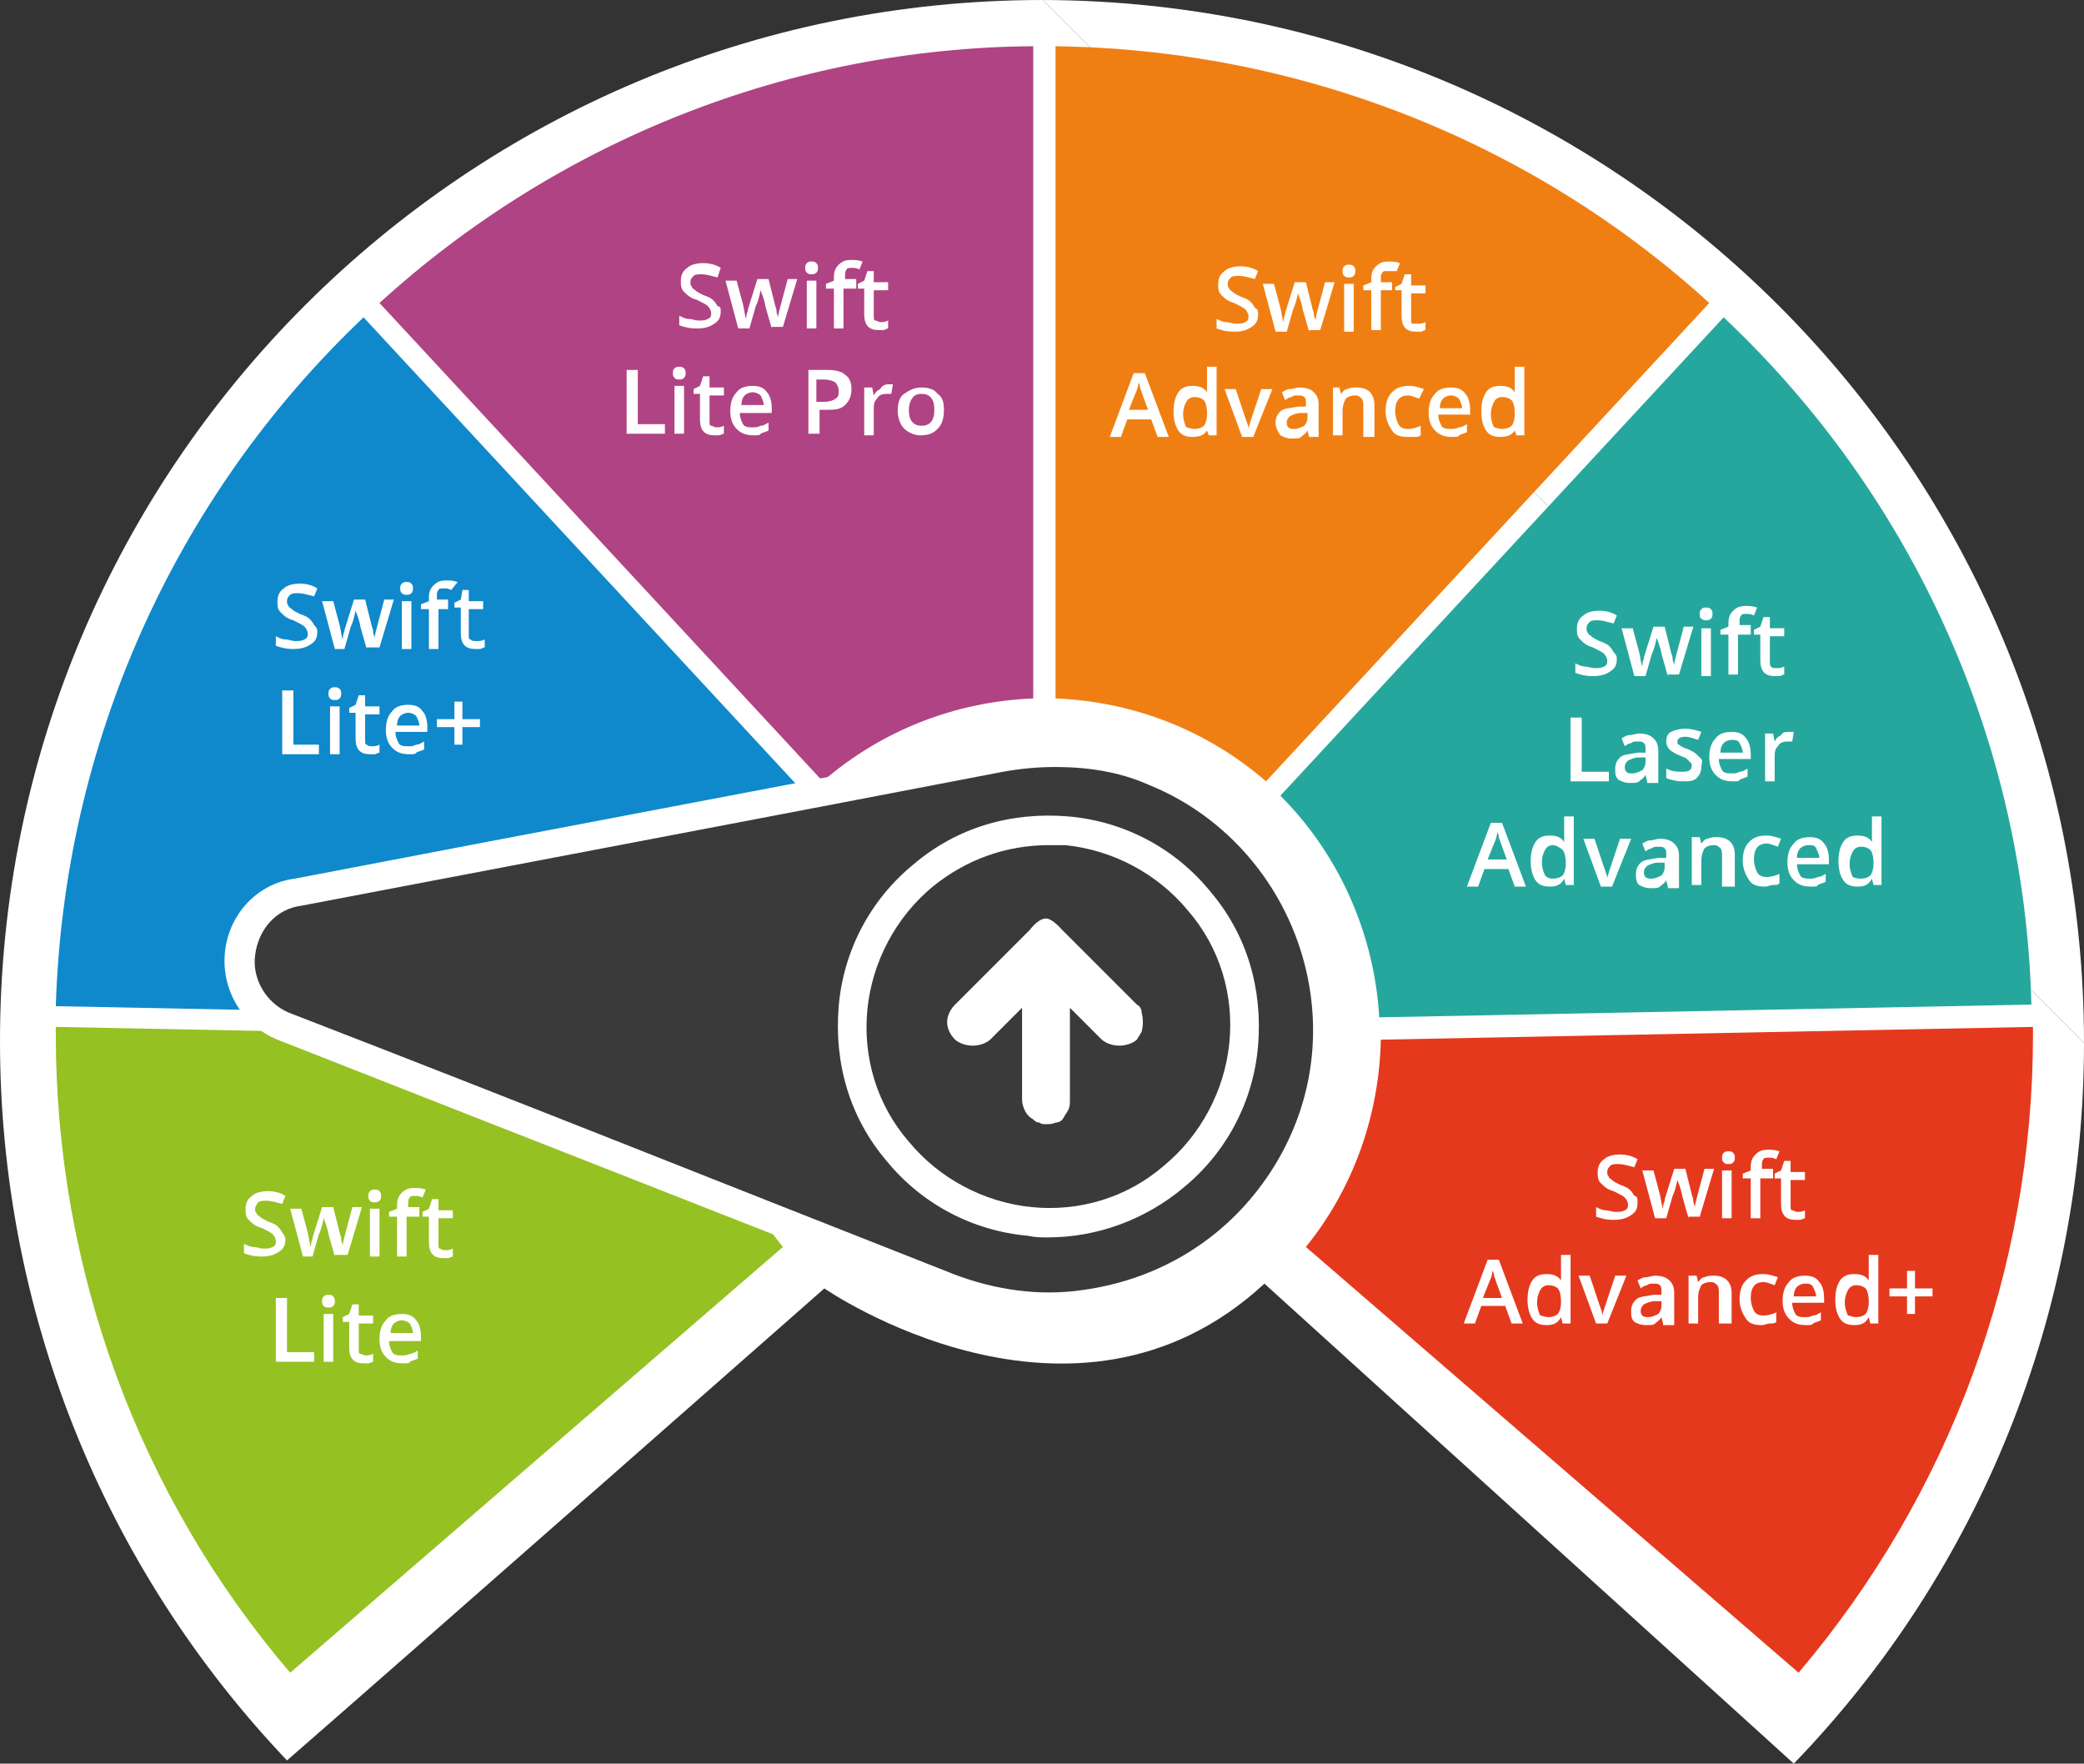 <?xml version="1.0" encoding="utf-8"?>
<!-- Generator: Adobe Illustrator 25.2.0, SVG Export Plug-In . SVG Version: 6.00 Build 0)  -->
<svg version="1.1" id="Isolation_Mode" xmlns="http://www.w3.org/2000/svg" xmlns:xlink="http://www.w3.org/1999/xlink" x="0px"
	 y="0px" viewBox="0 0 130.7 110.6" style="enable-background:new 0 0 130.7 110.6;" xml:space="preserve">
<rect x="0" y="0" width="130.7" height="110.6" fill="#333333" stroke="none"/>
<style type="text/css">
	.st0{fill:#FFFFFF;}
	.st1{fill:#26A79D;}
	.st2{fill:#B04383;}
	.st3{fill:#0F89CB;}
	.st4{fill:#E5391E;}
	.st5{fill:#F07F13;}
	.st6{fill:#95C123;}
	.st7{fill:#3A3A3A;}
</style>
<path class="st0" d="M65.4,0C29.3,0,0,29.2,0,65.3c0,16.8,6.4,32.9,18,45.1c6.1-5.3,33.7-29.6,33.7-29.6s15.6,10.8,27.6-0.3
	l33.2,30.1c11.7-12.1,18.2-28.3,18.2-45.2"/>
<path class="st0" d="M130.7,65.4c0-36.1-29.2-65.3-65.3-65.4"/>
<path class="st1" d="M108.1,19.9l-27.8,30c3.7,3.7,5.9,8.7,6.2,13.9l40.9-0.8C127,46.6,120,31.1,108.1,19.9"/>
<path class="st2" d="M23.8,19l27.8,30c3.7-3.2,8.3-5,13.2-5.2V2.9C49.6,3,35,8.8,23.8,19"/>
<path class="st3" d="M50.6,49.9l-27.8-30C10.9,31.2,4,46.7,3.5,63.1l40.9,0.8C44.7,58.6,46.9,53.6,50.6,49.9"/>
<path class="st4" d="M86.6,65.2c-0.1,4.7-1.7,9.3-4.7,13l30.9,26.7c9.5-11.2,14.7-25.3,14.7-40v-0.5L86.6,65.2z"/>
<path class="st5" d="M66.2,2.9v40.9c4.9,0.2,9.5,2,13.2,5.2l27.8-30C96,8.8,81.4,3.1,66.2,2.9"/>
<path class="st6" d="M49.1,78.2c-3-3.7-4.7-8.3-4.7-13L3.5,64.4v0.5c0,14.7,5.2,28.9,14.7,40L49.1,78.2z"/>
<path class="st7" d="M15.1,59.8c-0.2,1.9,0.9,3.8,2.7,4.5c15.1,5.9,26.6,10.4,41.7,16.4c2.7,1.1,5.7,1.5,8.6,1.1
	c9.6-1.2,16.3-10,15.1-19.5c-0.8-6.3-4.9-11.6-10.8-14c-3.1-1.2-6.5-1.4-9.7-0.8c-16,3.1-28.1,5.4-44,8.4
	C16.7,56.2,15.2,57.8,15.1,59.8"/>
<g>
	<path class="st0" d="M65.9,82.9c-2.3,0-4.6-0.4-6.8-1.3c-14.9-5.9-26.2-10.3-41.7-16.4c-2.2-0.9-3.5-3.1-3.3-5.4
		c0.2-2.4,2-4.4,4.4-4.7c15.6-3,27.9-5.3,44-8.4c3.4-0.7,6.9-0.4,10.2,0.8c6.2,2.5,10.5,8.1,11.4,14.7c0.6,4.9-0.7,9.7-3.7,13.6
		c-3,3.9-7.3,6.4-12.2,7C67.4,82.8,66.7,82.9,65.9,82.9z M66.2,48.1c-1.1,0-2.2,0.1-3.3,0.3c-16.1,3.1-28.3,5.4-44,8.4
		c-1.6,0.2-2.7,1.5-2.9,3.1l0,0c-0.2,1.5,0.7,3,2.1,3.6c15.5,6,26.7,10.5,41.7,16.4c2.6,1,5.4,1.4,8.1,1c4.4-0.6,8.3-2.8,11-6.3
		c2.7-3.5,3.9-7.8,3.3-12.2c-0.8-5.9-4.7-11-10.2-13.2C70.2,48.4,68.2,48.1,66.2,48.1z"/>
</g>
<g>
	<path class="st0" d="M65.7,77.6c-0.4,0-0.8,0-1.2-0.1c-3.5-0.3-6.7-2-8.9-4.7c-2.3-2.7-3.3-6.1-3-9.7c0.3-3.5,2-6.7,4.7-8.9
		c2.7-2.3,6.1-3.3,9.7-3h0c3.5,0.3,6.7,2,8.9,4.7c2.3,2.7,3.3,6.1,3,9.7c-0.3,3.5-2,6.7-4.7,8.9C71.8,76.5,68.8,77.6,65.7,77.6z
		 M65.8,53c-2.7,0-5.2,0.9-7.3,2.6c-2.3,1.9-3.8,4.7-4.1,7.7c-0.3,3,0.6,6,2.6,8.3c1.9,2.3,4.7,3.8,7.7,4.1c3,0.3,6-0.6,8.3-2.6
		c2.3-1.9,3.8-4.7,4.1-7.7c0.3-3-0.6-6-2.6-8.3c-1.9-2.3-4.7-3.8-7.7-4.1C66.5,53,66.1,53,65.8,53z"/>
</g>
<path class="st0" d="M66.6,58.3L66.6,58.3l4.7,4.7c0.2,0.1,0.3,0.3,0.3,0.5c0.1,0.4,0.1,0.8,0,1.2c-0.1,0.2-0.2,0.3-0.3,0.5l0,0
	c-0.6,0.5-1.6,0.5-2.2,0l0,0l-2-2V69c0,0.2,0,0.4-0.1,0.6c-0.1,0.2-0.2,0.3-0.3,0.5l0,0c-0.1,0.2-0.3,0.3-0.5,0.3l0,0
	c-0.2,0.1-0.4,0.1-0.6,0.1c-0.2,0-0.3,0-0.4-0.1c-0.2,0-0.3-0.1-0.4-0.2l0,0c-0.2-0.1-0.4-0.3-0.5-0.5c-0.1-0.2-0.2-0.5-0.2-0.7
	v-5.8l-2,2l0,0c-0.6,0.5-1.6,0.5-2.2,0l0,0c-0.3-0.3-0.5-0.7-0.5-1.1c0-0.4,0.2-0.8,0.5-1.1l0,0l4.6-4.6l0,0l0.1-0.1
	c0,0,0.5-0.7,1-0.7C66,57.6,66.6,58.3,66.6,58.3z"/>
<g>
	<path class="st0" d="M102.7,75.4c0,0.4-0.1,0.6-0.4,0.8s-0.6,0.3-1.1,0.3s-0.8-0.1-1.1-0.2v-0.6c0.2,0.1,0.4,0.2,0.6,0.2
		c0.2,0,0.4,0.1,0.6,0.1c0.3,0,0.4,0,0.6-0.1s0.2-0.2,0.2-0.4c0-0.1-0.1-0.3-0.2-0.4c-0.1-0.1-0.3-0.2-0.7-0.4
		c-0.4-0.1-0.6-0.3-0.8-0.5s-0.2-0.4-0.2-0.7c0-0.3,0.1-0.6,0.4-0.8c0.2-0.2,0.6-0.3,1-0.3c0.4,0,0.8,0.1,1.1,0.3l-0.2,0.5
		c-0.4-0.1-0.7-0.2-1-0.2c-0.2,0-0.4,0-0.5,0.1s-0.2,0.2-0.2,0.4c0,0.1,0,0.2,0.1,0.3c0,0.1,0.1,0.1,0.2,0.2
		c0.1,0.1,0.3,0.2,0.5,0.3c0.3,0.1,0.5,0.2,0.6,0.3s0.2,0.2,0.3,0.4C102.7,75,102.7,75.2,102.7,75.4z"/>
	<path class="st0" d="M105.9,76.4l-0.4-1.4c0-0.1-0.1-0.5-0.3-1h0c-0.1,0.5-0.2,0.8-0.3,1l-0.4,1.4h-0.7l-0.8-3h0.7l0.4,1.5
		c0.1,0.4,0.1,0.7,0.2,0.9h0c0-0.1,0-0.3,0.1-0.5c0-0.2,0.1-0.3,0.1-0.4l0.5-1.6h0.7l0.4,1.6c0,0.1,0.1,0.2,0.1,0.4
		c0,0.2,0.1,0.3,0.1,0.4h0c0-0.2,0.1-0.5,0.2-0.9l0.4-1.5h0.6l-0.9,3H105.9z"/>
	<path class="st0" d="M108,72.6c0-0.1,0-0.2,0.1-0.3c0.1-0.1,0.2-0.1,0.3-0.1c0.1,0,0.2,0,0.3,0.1c0.1,0.1,0.1,0.2,0.1,0.3
		c0,0.1,0,0.2-0.1,0.3c-0.1,0.1-0.2,0.1-0.3,0.1c-0.1,0-0.2,0-0.3-0.1C108,72.8,108,72.7,108,72.6z M108.7,76.4H108v-3h0.6V76.4z"/>
	<path class="st0" d="M111.1,73.9h-0.7v2.5h-0.6v-2.5h-0.5v-0.3l0.5-0.2v-0.2c0-0.4,0.1-0.6,0.3-0.8s0.4-0.3,0.8-0.3
		c0.2,0,0.4,0,0.7,0.1l-0.2,0.5c-0.2-0.1-0.3-0.1-0.5-0.1c-0.1,0-0.3,0-0.3,0.1c-0.1,0.1-0.1,0.2-0.1,0.4v0.2h0.7V73.9z"/>
	<path class="st0" d="M112.7,76c0.2,0,0.3,0,0.5-0.1v0.5c-0.1,0-0.2,0.1-0.3,0.1c-0.1,0-0.2,0-0.3,0c-0.6,0-0.9-0.3-0.9-1v-1.6h-0.4
		v-0.3l0.4-0.2l0.2-0.6h0.4v0.7h0.9v0.5h-0.9v1.6c0,0.2,0,0.3,0.1,0.3C112.5,75.9,112.6,76,112.7,76z"/>
	<path class="st0" d="M94.8,83l-0.4-1.1h-1.5L92.5,83h-0.7l1.5-4H94l1.5,4H94.8z M94.2,81.4l-0.4-1.1c0-0.1-0.1-0.2-0.1-0.3
		c0-0.2-0.1-0.3-0.1-0.3c0,0.2-0.1,0.5-0.2,0.7l-0.4,1H94.2z"/>
	<path class="st0" d="M97,83.1c-0.4,0-0.7-0.1-0.9-0.4c-0.2-0.3-0.3-0.7-0.3-1.2c0-0.5,0.1-0.9,0.3-1.2c0.2-0.3,0.5-0.4,0.9-0.4
		c0.4,0,0.7,0.1,0.9,0.4h0c0-0.2,0-0.4,0-0.5v-1.1h0.6V83H98l-0.1-0.4h0C97.7,83,97.4,83.1,97,83.1z M97.1,82.6
		c0.3,0,0.5-0.1,0.6-0.2s0.2-0.4,0.2-0.7v-0.1c0-0.4-0.1-0.7-0.2-0.8s-0.3-0.2-0.6-0.2c-0.2,0-0.4,0.1-0.5,0.3
		c-0.1,0.2-0.2,0.4-0.2,0.8c0,0.3,0.1,0.6,0.2,0.8C96.7,82.5,96.9,82.6,97.1,82.6z"/>
	<path class="st0" d="M100.1,83L99,80h0.7l0.6,1.8c0.1,0.3,0.2,0.5,0.2,0.7h0c0-0.1,0.1-0.4,0.2-0.7l0.6-1.8h0.7l-1.2,3H100.1z"/>
	<path class="st0" d="M104.3,83l-0.1-0.4h0c-0.1,0.2-0.3,0.3-0.4,0.4s-0.3,0.1-0.6,0.1c-0.3,0-0.5-0.1-0.7-0.2
		c-0.2-0.2-0.2-0.4-0.2-0.7c0-0.3,0.1-0.5,0.3-0.7s0.6-0.2,1.1-0.3l0.5,0V81c0-0.2,0-0.3-0.1-0.4c-0.1-0.1-0.2-0.1-0.4-0.1
		c-0.2,0-0.3,0-0.4,0.1c-0.1,0-0.3,0.1-0.4,0.2l-0.2-0.5c0.2-0.1,0.3-0.2,0.5-0.2s0.4-0.1,0.6-0.1c0.4,0,0.7,0.1,0.9,0.3
		c0.2,0.2,0.3,0.4,0.3,0.8v2H104.3z M103.4,82.6c0.2,0,0.4-0.1,0.6-0.2c0.1-0.1,0.2-0.3,0.2-0.5v-0.3l-0.4,0c-0.3,0-0.5,0.1-0.7,0.2
		c-0.1,0.1-0.2,0.2-0.2,0.4c0,0.1,0,0.2,0.1,0.3C103.1,82.6,103.2,82.6,103.4,82.6z"/>
	<path class="st0" d="M108.4,83h-0.6v-1.9c0-0.2,0-0.4-0.1-0.5c-0.1-0.1-0.2-0.2-0.4-0.2c-0.3,0-0.5,0.1-0.6,0.2
		c-0.1,0.2-0.2,0.4-0.2,0.8V83h-0.6v-3h0.5l0.1,0.4h0c0.1-0.1,0.2-0.3,0.4-0.3c0.2-0.1,0.4-0.1,0.6-0.1c0.7,0,1.1,0.4,1.1,1.1V83z"
		/>
	<path class="st0" d="M110.5,83.1c-0.5,0-0.8-0.1-1-0.4c-0.2-0.3-0.4-0.7-0.4-1.2c0-0.5,0.1-0.9,0.4-1.2s0.6-0.4,1.1-0.4
		c0.3,0,0.6,0.1,0.9,0.2l-0.2,0.5c-0.3-0.1-0.5-0.2-0.7-0.2c-0.5,0-0.8,0.3-0.8,1c0,0.3,0.1,0.6,0.2,0.8c0.1,0.2,0.3,0.3,0.6,0.3
		c0.3,0,0.6-0.1,0.8-0.2v0.6c-0.1,0.1-0.2,0.1-0.4,0.1S110.7,83.1,110.5,83.1z"/>
	<path class="st0" d="M113.3,83.1c-0.5,0-0.8-0.1-1.1-0.4s-0.4-0.7-0.4-1.1c0-0.5,0.1-0.9,0.4-1.2c0.2-0.3,0.6-0.4,1-0.4
		c0.4,0,0.7,0.1,0.9,0.4c0.2,0.2,0.3,0.6,0.3,1v0.3h-2c0,0.3,0.1,0.5,0.2,0.7s0.4,0.2,0.6,0.2c0.2,0,0.3,0,0.5-0.1
		c0.2,0,0.3-0.1,0.5-0.2v0.5c-0.2,0.1-0.3,0.1-0.5,0.2C113.7,83.1,113.5,83.1,113.3,83.1z M113.2,80.5c-0.2,0-0.4,0.1-0.5,0.2
		c-0.1,0.1-0.2,0.3-0.2,0.6h1.4c0-0.2-0.1-0.4-0.2-0.6C113.6,80.5,113.4,80.5,113.2,80.5z"/>
	<path class="st0" d="M116.3,83.1c-0.4,0-0.7-0.1-0.9-0.4c-0.2-0.3-0.3-0.7-0.3-1.2c0-0.5,0.1-0.9,0.3-1.2c0.2-0.3,0.5-0.4,0.9-0.4
		c0.4,0,0.7,0.1,0.9,0.4h0c0-0.2,0-0.4,0-0.5v-1.1h0.6V83h-0.5l-0.1-0.4h0C117,83,116.7,83.1,116.3,83.1z M116.4,82.6
		c0.3,0,0.5-0.1,0.6-0.2s0.2-0.4,0.2-0.7v-0.1c0-0.4-0.1-0.7-0.2-0.8s-0.3-0.2-0.6-0.2c-0.2,0-0.4,0.1-0.5,0.3
		c-0.1,0.2-0.2,0.4-0.2,0.8c0,0.3,0.1,0.6,0.2,0.8C116,82.5,116.2,82.6,116.4,82.6z"/>
	<path class="st0" d="M119.6,81.3h-1.1v-0.5h1.1v-1.1h0.5v1.1h1.1v0.5h-1.1v1.1h-0.5V81.3z"/>
</g>
<g>
	<path class="st0" d="M101.4,41.3c0,0.4-0.1,0.6-0.4,0.8s-0.6,0.3-1.1,0.3s-0.8-0.1-1.1-0.2v-0.6c0.2,0.1,0.4,0.2,0.6,0.2
		c0.2,0,0.4,0.1,0.6,0.1c0.3,0,0.4,0,0.6-0.1s0.2-0.2,0.2-0.4c0-0.1-0.1-0.3-0.2-0.4c-0.1-0.1-0.3-0.2-0.7-0.4
		c-0.4-0.1-0.6-0.3-0.8-0.5s-0.2-0.4-0.2-0.7c0-0.3,0.1-0.6,0.4-0.8c0.2-0.2,0.6-0.3,1-0.3c0.4,0,0.8,0.1,1.1,0.3l-0.2,0.5
		c-0.4-0.1-0.7-0.2-1-0.2c-0.2,0-0.4,0-0.5,0.1s-0.2,0.2-0.2,0.4c0,0.1,0,0.2,0.1,0.3c0,0.1,0.1,0.1,0.2,0.2
		c0.1,0.1,0.3,0.2,0.5,0.3c0.3,0.1,0.5,0.2,0.6,0.3s0.2,0.2,0.3,0.4C101.3,41,101.4,41.1,101.4,41.3z"/>
	<path class="st0" d="M104.6,42.4l-0.4-1.4c0-0.1-0.1-0.5-0.3-1h0c-0.1,0.5-0.2,0.8-0.3,1l-0.4,1.4h-0.7l-0.8-3h0.7l0.4,1.5
		c0.1,0.4,0.1,0.7,0.2,0.9h0c0-0.1,0-0.3,0.1-0.5c0-0.2,0.1-0.3,0.1-0.4l0.5-1.6h0.7l0.4,1.6c0,0.1,0.1,0.2,0.1,0.4
		c0,0.2,0.1,0.3,0.1,0.4h0c0-0.2,0.1-0.5,0.2-0.9l0.4-1.5h0.6l-0.9,3H104.6z"/>
	<path class="st0" d="M106.6,38.5c0-0.1,0-0.2,0.1-0.3c0.1-0.1,0.2-0.1,0.3-0.1c0.1,0,0.2,0,0.3,0.1c0.1,0.1,0.1,0.2,0.1,0.3
		c0,0.1,0,0.2-0.1,0.3c-0.1,0.1-0.2,0.1-0.3,0.1c-0.1,0-0.2,0-0.3-0.1C106.6,38.7,106.6,38.7,106.6,38.5z M107.3,42.4h-0.6v-3h0.6
		V42.4z"/>
	<path class="st0" d="M109.7,39.8H109v2.5h-0.6v-2.5h-0.5v-0.3l0.5-0.2v-0.2c0-0.4,0.1-0.6,0.3-0.8s0.4-0.3,0.8-0.3
		c0.2,0,0.4,0,0.7,0.1l-0.2,0.5c-0.2-0.1-0.3-0.1-0.5-0.1c-0.1,0-0.3,0-0.3,0.1c-0.1,0.1-0.1,0.2-0.1,0.4v0.2h0.7V39.8z"/>
	<path class="st0" d="M111.4,41.9c0.2,0,0.3,0,0.5-0.1v0.5c-0.1,0-0.2,0.1-0.3,0.1c-0.1,0-0.2,0-0.3,0c-0.6,0-0.9-0.3-0.9-1v-1.6
		h-0.4v-0.3l0.4-0.2l0.2-0.6h0.4v0.7h0.9v0.5h-0.9v1.6c0,0.2,0,0.3,0.1,0.3C111.1,41.9,111.2,41.9,111.4,41.9z"/>
	<path class="st0" d="M98.5,49v-4h0.7v3.4h1.7V49H98.5z"/>
	<path class="st0" d="M103.3,49l-0.1-0.4h0c-0.1,0.2-0.3,0.3-0.4,0.4s-0.3,0.1-0.6,0.1c-0.3,0-0.5-0.1-0.7-0.2
		c-0.2-0.2-0.2-0.4-0.2-0.7c0-0.3,0.1-0.5,0.3-0.7s0.6-0.2,1.1-0.3l0.5,0V47c0-0.2,0-0.3-0.1-0.4c-0.1-0.1-0.2-0.1-0.4-0.1
		c-0.2,0-0.3,0-0.4,0.1c-0.1,0-0.3,0.1-0.4,0.2l-0.2-0.5c0.2-0.1,0.3-0.2,0.5-0.2s0.4-0.1,0.6-0.1c0.4,0,0.7,0.1,0.9,0.3
		c0.2,0.2,0.3,0.4,0.3,0.8v2H103.3z M102.4,48.5c0.2,0,0.4-0.1,0.6-0.2c0.1-0.1,0.2-0.3,0.2-0.5v-0.3l-0.4,0c-0.3,0-0.5,0.1-0.7,0.2
		c-0.1,0.1-0.2,0.2-0.2,0.4c0,0.1,0,0.2,0.1,0.3C102.1,48.5,102.2,48.5,102.4,48.5z"/>
	<path class="st0" d="M106.7,48.1c0,0.3-0.1,0.5-0.3,0.7c-0.2,0.2-0.5,0.2-0.9,0.2c-0.4,0-0.7-0.1-1-0.2v-0.6c0.4,0.2,0.7,0.2,1,0.2
		c0.4,0,0.6-0.1,0.6-0.4c0-0.1,0-0.1-0.1-0.2s-0.1-0.1-0.2-0.2c-0.1-0.1-0.2-0.1-0.4-0.2c-0.3-0.1-0.6-0.3-0.7-0.4s-0.2-0.3-0.2-0.5
		c0-0.3,0.1-0.5,0.3-0.6s0.5-0.2,0.9-0.2c0.4,0,0.7,0.1,1,0.2l-0.2,0.5c-0.3-0.1-0.6-0.2-0.8-0.2c-0.3,0-0.5,0.1-0.5,0.3
		c0,0.1,0,0.2,0.1,0.2c0.1,0.1,0.3,0.2,0.6,0.3c0.2,0.1,0.4,0.2,0.5,0.3s0.2,0.2,0.3,0.3S106.7,48,106.7,48.1z"/>
	<path class="st0" d="M108.7,49c-0.5,0-0.8-0.1-1.1-0.4s-0.4-0.7-0.4-1.1c0-0.5,0.1-0.9,0.4-1.2c0.2-0.3,0.6-0.4,1-0.4
		c0.4,0,0.7,0.1,0.9,0.4c0.2,0.2,0.3,0.6,0.3,1v0.3h-2c0,0.3,0.1,0.5,0.2,0.7s0.4,0.2,0.6,0.2c0.2,0,0.3,0,0.5-0.1
		c0.2,0,0.3-0.1,0.5-0.2v0.5c-0.2,0.1-0.3,0.1-0.5,0.2C109.1,49,108.9,49,108.7,49z M108.6,46.4c-0.2,0-0.4,0.1-0.5,0.2
		c-0.1,0.1-0.2,0.3-0.2,0.6h1.4c0-0.2-0.1-0.4-0.2-0.6C109,46.4,108.8,46.4,108.6,46.4z"/>
	<path class="st0" d="M112.2,45.9c0.1,0,0.2,0,0.3,0l-0.1,0.6c-0.1,0-0.2,0-0.3,0c-0.3,0-0.5,0.1-0.6,0.3c-0.2,0.2-0.2,0.4-0.2,0.7
		V49h-0.6v-3h0.5l0.1,0.5h0c0.1-0.2,0.2-0.3,0.4-0.4C111.8,45.9,112,45.9,112.2,45.9z"/>
	<path class="st0" d="M95,55.6l-0.4-1.1h-1.5l-0.4,1.1H92l1.5-4h0.7l1.5,4H95z M94.5,53.9l-0.4-1.1c0-0.1-0.1-0.2-0.1-0.3
		c0-0.2-0.1-0.3-0.1-0.3c0,0.2-0.1,0.5-0.2,0.7l-0.4,1H94.5z"/>
	<path class="st0" d="M97.2,55.6c-0.4,0-0.7-0.1-0.9-0.4c-0.2-0.3-0.3-0.7-0.3-1.2c0-0.5,0.1-0.9,0.3-1.2c0.2-0.3,0.5-0.4,0.9-0.4
		c0.4,0,0.7,0.1,0.9,0.4h0c0-0.2,0-0.4,0-0.5v-1.1h0.6v4.3h-0.5l-0.1-0.4h0C97.9,55.5,97.6,55.6,97.2,55.6z M97.4,55.1
		c0.3,0,0.5-0.1,0.6-0.2s0.2-0.4,0.2-0.7v-0.1c0-0.4-0.1-0.7-0.2-0.8S97.6,53,97.4,53c-0.2,0-0.4,0.1-0.5,0.3
		c-0.1,0.2-0.2,0.4-0.2,0.8c0,0.3,0.1,0.6,0.2,0.8C97,55,97.1,55.1,97.4,55.1z"/>
	<path class="st0" d="M100.4,55.6l-1.1-3h0.7l0.6,1.8c0.1,0.3,0.2,0.5,0.2,0.7h0c0-0.1,0.1-0.4,0.2-0.7l0.6-1.8h0.7l-1.2,3H100.4z"
		/>
	<path class="st0" d="M104.6,55.6l-0.1-0.4h0c-0.1,0.2-0.3,0.3-0.4,0.4s-0.3,0.1-0.6,0.1c-0.3,0-0.5-0.1-0.7-0.2
		c-0.2-0.2-0.2-0.4-0.2-0.7c0-0.3,0.1-0.5,0.3-0.7s0.6-0.2,1.1-0.3l0.5,0v-0.2c0-0.2,0-0.3-0.1-0.4c-0.1-0.1-0.2-0.1-0.4-0.1
		c-0.2,0-0.3,0-0.4,0.1c-0.1,0-0.3,0.1-0.4,0.2l-0.2-0.5c0.2-0.1,0.3-0.2,0.5-0.2s0.4-0.1,0.6-0.1c0.4,0,0.7,0.1,0.9,0.3
		c0.2,0.2,0.3,0.4,0.3,0.8v2H104.6z M103.6,55.1c0.2,0,0.4-0.1,0.6-0.2c0.1-0.1,0.2-0.3,0.2-0.5v-0.3l-0.4,0c-0.3,0-0.5,0.1-0.7,0.2
		c-0.1,0.1-0.2,0.2-0.2,0.4c0,0.1,0,0.2,0.1,0.3C103.3,55.1,103.4,55.1,103.6,55.1z"/>
	<path class="st0" d="M108.6,55.6h-0.6v-1.9c0-0.2,0-0.4-0.1-0.5c-0.1-0.1-0.2-0.2-0.4-0.2c-0.3,0-0.5,0.1-0.6,0.2
		c-0.1,0.2-0.2,0.4-0.2,0.8v1.5h-0.6v-3h0.5l0.1,0.4h0c0.1-0.1,0.2-0.3,0.4-0.3c0.2-0.1,0.4-0.1,0.6-0.1c0.7,0,1.1,0.4,1.1,1.1V55.6
		z"/>
	<path class="st0" d="M110.7,55.6c-0.5,0-0.8-0.1-1-0.4c-0.2-0.3-0.4-0.7-0.4-1.2c0-0.5,0.1-0.9,0.4-1.2s0.6-0.4,1.1-0.4
		c0.3,0,0.6,0.1,0.9,0.2l-0.2,0.5c-0.3-0.1-0.5-0.2-0.7-0.2c-0.5,0-0.8,0.3-0.8,1c0,0.3,0.1,0.6,0.2,0.8c0.1,0.2,0.3,0.3,0.6,0.3
		c0.3,0,0.6-0.1,0.8-0.2v0.6c-0.1,0.1-0.2,0.1-0.4,0.1S110.9,55.6,110.7,55.6z"/>
	<path class="st0" d="M113.6,55.6c-0.5,0-0.8-0.1-1.1-0.4s-0.4-0.7-0.4-1.1c0-0.5,0.1-0.9,0.4-1.2c0.2-0.3,0.6-0.4,1-0.4
		c0.4,0,0.7,0.1,0.9,0.4c0.2,0.2,0.3,0.6,0.3,1v0.3h-2c0,0.3,0.1,0.5,0.2,0.7s0.4,0.2,0.6,0.2c0.2,0,0.3,0,0.5-0.1
		c0.2,0,0.3-0.1,0.5-0.2v0.5c-0.2,0.1-0.3,0.1-0.5,0.2C114,55.6,113.8,55.6,113.6,55.6z M113.4,53c-0.2,0-0.4,0.1-0.5,0.2
		c-0.1,0.1-0.2,0.3-0.2,0.6h1.4c0-0.2-0.1-0.4-0.2-0.6C113.8,53,113.7,53,113.4,53z"/>
	<path class="st0" d="M116.5,55.6c-0.4,0-0.7-0.1-0.9-0.4c-0.2-0.3-0.3-0.7-0.3-1.2c0-0.5,0.1-0.9,0.3-1.2c0.2-0.3,0.5-0.4,0.9-0.4
		c0.4,0,0.7,0.1,0.9,0.4h0c0-0.2,0-0.4,0-0.5v-1.1h0.6v4.3h-0.5l-0.1-0.4h0C117.2,55.5,116.9,55.6,116.5,55.6z M116.7,55.1
		c0.3,0,0.5-0.1,0.6-0.2s0.2-0.4,0.2-0.7v-0.1c0-0.4-0.1-0.7-0.2-0.8s-0.3-0.2-0.6-0.2c-0.2,0-0.4,0.1-0.5,0.3
		c-0.1,0.2-0.2,0.4-0.2,0.8c0,0.3,0.1,0.6,0.2,0.8C116.2,55,116.4,55.1,116.7,55.1z"/>
</g>
<g>
	<path class="st0" d="M78.9,19.7c0,0.4-0.1,0.6-0.4,0.8s-0.6,0.3-1.1,0.3s-0.8-0.1-1.1-0.2V20c0.2,0.1,0.4,0.2,0.6,0.2
		c0.2,0,0.4,0.1,0.6,0.1c0.3,0,0.4,0,0.6-0.1s0.2-0.2,0.2-0.4c0-0.1-0.1-0.3-0.2-0.4c-0.1-0.1-0.3-0.2-0.7-0.4
		c-0.4-0.1-0.6-0.3-0.8-0.5s-0.2-0.4-0.2-0.7c0-0.3,0.1-0.6,0.4-0.8c0.2-0.2,0.6-0.3,1-0.3c0.4,0,0.8,0.1,1.1,0.3l-0.2,0.5
		c-0.4-0.1-0.7-0.2-1-0.2c-0.2,0-0.4,0-0.5,0.1s-0.2,0.2-0.2,0.4c0,0.1,0,0.2,0.1,0.3c0,0.1,0.1,0.1,0.2,0.2
		c0.1,0.1,0.3,0.2,0.5,0.3c0.3,0.1,0.5,0.2,0.6,0.3s0.2,0.2,0.3,0.4C78.9,19.4,78.9,19.5,78.9,19.7z"/>
	<path class="st0" d="M82.1,20.8l-0.4-1.4c0-0.1-0.1-0.5-0.3-1h0c-0.1,0.5-0.2,0.8-0.3,1l-0.4,1.4h-0.7l-0.8-3h0.7l0.4,1.5
		c0.1,0.4,0.1,0.7,0.2,0.9h0c0-0.1,0-0.3,0.1-0.5c0-0.2,0.1-0.3,0.1-0.4l0.5-1.6h0.7l0.4,1.6c0,0.1,0.1,0.2,0.1,0.4
		c0,0.2,0.1,0.3,0.1,0.4h0c0-0.2,0.1-0.5,0.2-0.9l0.4-1.5h0.6l-0.9,3H82.1z"/>
	<path class="st0" d="M84.2,17c0-0.1,0-0.2,0.1-0.3c0.1-0.1,0.2-0.1,0.3-0.1c0.1,0,0.2,0,0.3,0.1c0.1,0.1,0.1,0.2,0.1,0.3
		c0,0.1,0,0.2-0.1,0.3c-0.1,0.1-0.2,0.1-0.3,0.1c-0.1,0-0.2,0-0.3-0.1C84.2,17.2,84.2,17.1,84.2,17z M84.9,20.8h-0.6v-3h0.6V20.8z"
		/>
	<path class="st0" d="M87.3,18.2h-0.7v2.5h-0.6v-2.5h-0.5v-0.3l0.5-0.2v-0.2c0-0.4,0.1-0.6,0.3-0.8s0.4-0.3,0.8-0.3
		c0.2,0,0.4,0,0.7,0.1l-0.2,0.5C87.3,17,87.1,17,87,17c-0.1,0-0.3,0-0.3,0.1c-0.1,0.1-0.1,0.2-0.1,0.4v0.2h0.7V18.2z"/>
	<path class="st0" d="M88.9,20.3c0.2,0,0.3,0,0.5-0.1v0.5c-0.1,0-0.2,0.1-0.3,0.1c-0.1,0-0.2,0-0.3,0c-0.6,0-0.9-0.3-0.9-1v-1.6
		h-0.4V18l0.4-0.2l0.2-0.6h0.4v0.7h0.9v0.5h-0.9v1.6c0,0.2,0,0.3,0.1,0.3C88.7,20.3,88.8,20.3,88.9,20.3z"/>
	<path class="st0" d="M72.6,27.4l-0.4-1.1h-1.5l-0.4,1.1h-0.7l1.5-4h0.7l1.5,4H72.6z M72,25.7l-0.4-1.1c0-0.1-0.1-0.2-0.1-0.3
		c0-0.2-0.1-0.3-0.1-0.3c0,0.2-0.1,0.5-0.2,0.7l-0.4,1H72z"/>
	<path class="st0" d="M74.8,27.4c-0.4,0-0.7-0.1-0.9-0.4c-0.2-0.3-0.3-0.7-0.3-1.2c0-0.5,0.1-0.9,0.3-1.2c0.2-0.3,0.5-0.4,0.9-0.4
		c0.4,0,0.7,0.1,0.9,0.4h0c0-0.2,0-0.4,0-0.5v-1.1h0.6v4.3h-0.5L75.7,27h0C75.5,27.3,75.2,27.4,74.8,27.4z M74.9,26.9
		c0.3,0,0.5-0.1,0.6-0.2s0.2-0.4,0.2-0.7v-0.1c0-0.4-0.1-0.7-0.2-0.8s-0.3-0.2-0.6-0.2c-0.2,0-0.4,0.1-0.5,0.3
		c-0.1,0.2-0.2,0.4-0.2,0.8c0,0.3,0.1,0.6,0.2,0.8C74.5,26.8,74.7,26.9,74.9,26.9z"/>
	<path class="st0" d="M77.9,27.4l-1.1-3h0.7l0.6,1.8c0.1,0.3,0.2,0.5,0.2,0.7h0c0-0.1,0.1-0.4,0.2-0.7l0.6-1.8h0.7l-1.2,3H77.9z"/>
	<path class="st0" d="M82.1,27.4L82,27h0c-0.1,0.2-0.3,0.3-0.4,0.4s-0.3,0.1-0.6,0.1c-0.3,0-0.5-0.1-0.7-0.2
		C80.1,27,80,26.8,80,26.5c0-0.3,0.1-0.5,0.3-0.7s0.6-0.2,1.1-0.3l0.5,0v-0.2c0-0.2,0-0.3-0.1-0.4c-0.1-0.1-0.2-0.1-0.4-0.1
		c-0.2,0-0.3,0-0.4,0.1c-0.1,0-0.3,0.1-0.4,0.2l-0.2-0.5c0.2-0.1,0.3-0.2,0.5-0.2s0.4-0.1,0.6-0.1c0.4,0,0.7,0.1,0.9,0.3
		c0.2,0.2,0.3,0.4,0.3,0.8v2H82.1z M81.2,26.9c0.2,0,0.4-0.1,0.6-0.2c0.1-0.1,0.2-0.3,0.2-0.5v-0.3l-0.4,0c-0.3,0-0.5,0.1-0.7,0.2
		c-0.1,0.1-0.2,0.2-0.2,0.4c0,0.1,0,0.2,0.1,0.3C80.9,26.9,81,26.9,81.2,26.9z"/>
	<path class="st0" d="M86.1,27.4h-0.6v-1.9c0-0.2,0-0.4-0.1-0.5c-0.1-0.1-0.2-0.2-0.4-0.2c-0.3,0-0.5,0.1-0.6,0.2
		c-0.1,0.2-0.2,0.4-0.2,0.8v1.5h-0.6v-3H84l0.1,0.4h0c0.1-0.1,0.2-0.3,0.4-0.3c0.2-0.1,0.4-0.1,0.6-0.1c0.7,0,1.1,0.4,1.1,1.1V27.4z
		"/>
	<path class="st0" d="M88.3,27.4c-0.5,0-0.8-0.1-1-0.4c-0.2-0.3-0.4-0.7-0.4-1.2c0-0.5,0.1-0.9,0.4-1.2s0.6-0.4,1.1-0.4
		c0.3,0,0.6,0.1,0.9,0.2L89,25c-0.3-0.1-0.5-0.2-0.7-0.2c-0.5,0-0.8,0.3-0.8,1c0,0.3,0.1,0.6,0.2,0.8c0.1,0.2,0.3,0.3,0.6,0.3
		c0.3,0,0.6-0.1,0.8-0.2v0.6c-0.1,0.1-0.2,0.1-0.4,0.1S88.4,27.4,88.3,27.4z"/>
	<path class="st0" d="M91.1,27.4c-0.5,0-0.8-0.1-1.1-0.4s-0.4-0.7-0.4-1.1c0-0.5,0.1-0.9,0.4-1.2c0.2-0.3,0.6-0.4,1-0.4
		c0.4,0,0.7,0.1,0.9,0.4c0.2,0.2,0.3,0.6,0.3,1V26h-2c0,0.3,0.1,0.5,0.2,0.7s0.4,0.2,0.6,0.2c0.2,0,0.3,0,0.5-0.1
		c0.2,0,0.3-0.1,0.5-0.2v0.5c-0.2,0.1-0.3,0.1-0.5,0.2C91.5,27.4,91.3,27.4,91.1,27.4z M91,24.8c-0.2,0-0.4,0.1-0.5,0.2
		c-0.1,0.1-0.2,0.3-0.2,0.6h1.4c0-0.2-0.1-0.4-0.2-0.6C91.4,24.9,91.2,24.8,91,24.8z"/>
	<path class="st0" d="M94.1,27.4c-0.4,0-0.7-0.1-0.9-0.4c-0.2-0.3-0.3-0.7-0.3-1.2c0-0.5,0.1-0.9,0.3-1.2c0.2-0.3,0.5-0.4,0.9-0.4
		c0.4,0,0.7,0.1,0.9,0.4h0c0-0.2,0-0.4,0-0.5v-1.1h0.6v4.3h-0.5L95,27h0C94.8,27.3,94.5,27.4,94.1,27.4z M94.2,26.9
		c0.3,0,0.5-0.1,0.6-0.2S95,26.3,95,26v-0.1c0-0.4-0.1-0.7-0.2-0.8s-0.3-0.2-0.6-0.2c-0.2,0-0.4,0.1-0.5,0.3
		c-0.1,0.2-0.2,0.4-0.2,0.8c0,0.3,0.1,0.6,0.2,0.8C93.8,26.8,94,26.9,94.2,26.9z"/>
</g>
<g>
	<path class="st0" d="M45.2,19.5c0,0.4-0.1,0.6-0.4,0.8s-0.6,0.3-1.1,0.3s-0.8-0.1-1.1-0.2v-0.6c0.2,0.1,0.4,0.2,0.6,0.2
		c0.2,0,0.4,0.1,0.6,0.1c0.3,0,0.4,0,0.6-0.1s0.2-0.2,0.2-0.4c0-0.1-0.1-0.3-0.2-0.4c-0.1-0.1-0.3-0.2-0.7-0.4
		c-0.4-0.1-0.6-0.3-0.8-0.5s-0.2-0.4-0.2-0.7c0-0.3,0.1-0.6,0.4-0.8c0.2-0.2,0.6-0.3,1-0.3c0.4,0,0.8,0.1,1.1,0.3L45,17.4
		c-0.4-0.1-0.7-0.2-1-0.2c-0.2,0-0.4,0-0.5,0.1s-0.2,0.2-0.2,0.4c0,0.1,0,0.2,0.1,0.3c0,0.1,0.1,0.1,0.2,0.2
		c0.1,0.1,0.3,0.2,0.5,0.3c0.3,0.1,0.5,0.2,0.6,0.3s0.2,0.2,0.3,0.4C45.2,19.2,45.2,19.4,45.2,19.5z"/>
	<path class="st0" d="M48.4,20.6L48,19.2c0-0.1-0.1-0.5-0.3-1h0c-0.1,0.5-0.2,0.8-0.3,1l-0.4,1.4h-0.7l-0.8-3h0.7l0.4,1.5
		c0.1,0.4,0.1,0.7,0.2,0.9h0c0-0.1,0-0.3,0.1-0.5c0-0.2,0.1-0.3,0.1-0.4l0.5-1.6h0.7l0.4,1.6c0,0.1,0.1,0.2,0.1,0.4
		c0,0.2,0.1,0.3,0.1,0.4h0c0-0.2,0.1-0.5,0.2-0.9l0.4-1.5H50l-0.9,3H48.4z"/>
	<path class="st0" d="M50.5,16.8c0-0.1,0-0.2,0.1-0.3c0.1-0.1,0.2-0.1,0.3-0.1c0.1,0,0.2,0,0.3,0.1c0.1,0.1,0.1,0.2,0.1,0.3
		c0,0.1,0,0.2-0.1,0.3c-0.1,0.1-0.2,0.1-0.3,0.1c-0.1,0-0.2,0-0.3-0.1C50.5,17,50.5,16.9,50.5,16.8z M51.2,20.6h-0.6v-3h0.6V20.6z"
		/>
	<path class="st0" d="M53.6,18.1h-0.7v2.5h-0.6v-2.5h-0.5v-0.3l0.5-0.2v-0.2c0-0.4,0.1-0.6,0.3-0.8s0.4-0.3,0.8-0.3
		c0.2,0,0.4,0,0.7,0.1l-0.2,0.5c-0.2-0.1-0.3-0.1-0.5-0.1c-0.1,0-0.3,0-0.3,0.1c-0.1,0.1-0.1,0.2-0.1,0.4v0.2h0.7V18.1z"/>
	<path class="st0" d="M55.2,20.2c0.2,0,0.3,0,0.5-0.1v0.5c-0.1,0-0.2,0.1-0.3,0.1c-0.1,0-0.2,0-0.3,0c-0.6,0-0.9-0.3-0.9-1v-1.6
		h-0.4v-0.3l0.4-0.2l0.2-0.6h0.4v0.7h0.9v0.5h-0.9v1.6c0,0.2,0,0.3,0.1,0.3C55,20.1,55.1,20.2,55.2,20.2z"/>
	<path class="st0" d="M39.3,27.2v-4h0.7v3.4h1.7v0.6H39.3z"/>
	<path class="st0" d="M42.2,23.4c0-0.1,0-0.2,0.1-0.3c0.1-0.1,0.2-0.1,0.3-0.1c0.1,0,0.2,0,0.3,0.1c0.1,0.1,0.1,0.2,0.1,0.3
		c0,0.1,0,0.2-0.1,0.3c-0.1,0.1-0.2,0.1-0.3,0.1c-0.1,0-0.2,0-0.3-0.1C42.2,23.6,42.2,23.5,42.2,23.4z M42.9,27.2h-0.6v-3h0.6V27.2z
		"/>
	<path class="st0" d="M44.9,26.8c0.2,0,0.3,0,0.5-0.1v0.5c-0.1,0-0.2,0.1-0.3,0.1c-0.1,0-0.2,0-0.3,0c-0.6,0-0.9-0.3-0.9-1v-1.6
		h-0.4v-0.3l0.4-0.2l0.2-0.6h0.4v0.7h0.9v0.5h-0.9v1.6c0,0.2,0,0.3,0.1,0.3C44.7,26.7,44.8,26.8,44.9,26.8z"/>
	<path class="st0" d="M47.3,27.3c-0.5,0-0.8-0.1-1.1-0.4s-0.4-0.7-0.4-1.1c0-0.5,0.1-0.9,0.4-1.2c0.2-0.3,0.6-0.4,1-0.4
		c0.4,0,0.7,0.1,0.9,0.4c0.2,0.2,0.3,0.6,0.3,1v0.3h-2c0,0.3,0.1,0.5,0.2,0.7s0.4,0.2,0.6,0.2c0.2,0,0.3,0,0.5-0.1
		c0.2,0,0.3-0.1,0.5-0.2v0.5c-0.2,0.1-0.3,0.1-0.5,0.2C47.7,27.3,47.5,27.3,47.3,27.3z M47.2,24.6c-0.2,0-0.4,0.1-0.5,0.2
		c-0.1,0.1-0.2,0.3-0.2,0.6h1.4c0-0.2-0.1-0.4-0.2-0.6C47.6,24.7,47.4,24.6,47.2,24.6z"/>
	<path class="st0" d="M53.4,24.4c0,0.4-0.1,0.7-0.4,1s-0.7,0.3-1.2,0.3h-0.4v1.5h-0.7v-4h1.2c0.5,0,0.9,0.1,1.1,0.3
		C53.3,23.7,53.4,24,53.4,24.4z M51.4,25.2h0.3c0.3,0,0.6-0.1,0.7-0.2c0.2-0.1,0.2-0.3,0.2-0.5c0-0.2-0.1-0.4-0.2-0.5
		c-0.1-0.1-0.4-0.2-0.7-0.2h-0.5V25.2z"/>
	<path class="st0" d="M55.7,24.1c0.1,0,0.2,0,0.3,0l-0.1,0.6c-0.1,0-0.2,0-0.3,0c-0.3,0-0.5,0.1-0.6,0.3c-0.2,0.2-0.2,0.4-0.2,0.7
		v1.6h-0.6v-3h0.5l0.1,0.5h0c0.1-0.2,0.2-0.3,0.4-0.4C55.3,24.2,55.5,24.1,55.7,24.1z"/>
	<path class="st0" d="M59.2,25.7c0,0.5-0.1,0.9-0.4,1.2c-0.3,0.3-0.6,0.4-1.1,0.4c-0.3,0-0.5-0.1-0.7-0.2s-0.4-0.3-0.5-0.5
		c-0.1-0.2-0.2-0.5-0.2-0.8c0-0.5,0.1-0.9,0.4-1.1s0.6-0.4,1.1-0.4c0.4,0,0.8,0.1,1,0.4C59.1,24.9,59.2,25.2,59.2,25.7z M57,25.7
		c0,0.7,0.3,1,0.8,1c0.5,0,0.8-0.3,0.8-1c0-0.7-0.3-1-0.8-1c-0.3,0-0.5,0.1-0.6,0.3C57.1,25.1,57,25.4,57,25.7z"/>
</g>
<g>
	<path class="st0" d="M19.9,39.6c0,0.4-0.1,0.6-0.4,0.8s-0.6,0.3-1.1,0.3s-0.8-0.1-1.1-0.2v-0.6c0.2,0.1,0.4,0.2,0.6,0.2
		c0.2,0,0.4,0.1,0.6,0.1c0.3,0,0.4,0,0.6-0.1s0.2-0.2,0.2-0.4c0-0.1-0.1-0.3-0.2-0.4c-0.1-0.1-0.3-0.2-0.7-0.4
		c-0.4-0.1-0.6-0.3-0.8-0.5s-0.2-0.4-0.2-0.7c0-0.3,0.1-0.6,0.4-0.8c0.2-0.2,0.6-0.3,1-0.3c0.4,0,0.8,0.1,1.1,0.3l-0.2,0.5
		c-0.4-0.1-0.7-0.2-1-0.2c-0.2,0-0.4,0-0.5,0.1S18,37.5,18,37.7c0,0.1,0,0.2,0.1,0.3c0,0.1,0.1,0.1,0.2,0.2c0.1,0.1,0.3,0.2,0.5,0.3
		c0.3,0.1,0.5,0.2,0.6,0.3s0.2,0.2,0.3,0.4C19.8,39.3,19.9,39.4,19.9,39.6z"/>
	<path class="st0" d="M23,40.7l-0.4-1.4c0-0.1-0.1-0.5-0.3-1h0c-0.1,0.5-0.2,0.8-0.3,1l-0.4,1.4H21l-0.8-3h0.7l0.4,1.5
		c0.1,0.4,0.1,0.7,0.2,0.9h0c0-0.1,0-0.3,0.1-0.5c0-0.2,0.1-0.3,0.1-0.4l0.5-1.6h0.7l0.4,1.6c0,0.1,0.1,0.2,0.1,0.4
		c0,0.2,0.1,0.3,0.1,0.4h0c0-0.2,0.1-0.5,0.2-0.9l0.4-1.5h0.6l-0.9,3H23z"/>
	<path class="st0" d="M25.1,36.9c0-0.1,0-0.2,0.1-0.3c0.1-0.1,0.2-0.1,0.3-0.1c0.1,0,0.2,0,0.3,0.1c0.1,0.1,0.1,0.2,0.1,0.3
		c0,0.1,0,0.2-0.1,0.3c-0.1,0.1-0.2,0.1-0.3,0.1c-0.1,0-0.2,0-0.3-0.1C25.1,37.1,25.1,37,25.1,36.9z M25.8,40.7h-0.6v-3h0.6V40.7z"
		/>
	<path class="st0" d="M28.2,38.2h-0.7v2.5h-0.6v-2.5h-0.5v-0.3l0.5-0.2v-0.2c0-0.4,0.1-0.6,0.3-0.8s0.4-0.3,0.8-0.3
		c0.2,0,0.4,0,0.7,0.1L28.3,37c-0.2-0.1-0.3-0.1-0.5-0.1c-0.1,0-0.3,0-0.3,0.1c-0.1,0.1-0.1,0.2-0.1,0.4v0.2h0.7V38.2z"/>
	<path class="st0" d="M29.9,40.2c0.2,0,0.3,0,0.5-0.1v0.5c-0.1,0-0.2,0.1-0.3,0.1c-0.1,0-0.2,0-0.3,0c-0.6,0-0.9-0.3-0.9-1v-1.6
		h-0.4v-0.3l0.4-0.2L29,37h0.4v0.7h0.9v0.5h-0.9v1.6c0,0.2,0,0.3,0.1,0.3C29.6,40.2,29.7,40.2,29.9,40.2z"/>
	<path class="st0" d="M17.7,47.3v-4h0.7v3.4H20v0.6H17.7z"/>
	<path class="st0" d="M20.6,43.5c0-0.1,0-0.2,0.1-0.3c0.1-0.1,0.2-0.1,0.3-0.1c0.1,0,0.2,0,0.3,0.1c0.1,0.1,0.1,0.2,0.1,0.3
		c0,0.1,0,0.2-0.1,0.3c-0.1,0.1-0.2,0.1-0.3,0.1c-0.1,0-0.2,0-0.3-0.1C20.6,43.7,20.6,43.6,20.6,43.5z M21.3,47.3h-0.6v-3h0.6V47.3z
		"/>
	<path class="st0" d="M23.3,46.8c0.2,0,0.3,0,0.5-0.1v0.5c-0.1,0-0.2,0.1-0.3,0.1c-0.1,0-0.2,0-0.3,0c-0.6,0-0.9-0.3-0.9-1v-1.6
		h-0.4v-0.3l0.4-0.2l0.2-0.6h0.4v0.7h0.9v0.5h-0.9v1.6c0,0.2,0,0.3,0.1,0.3C23.1,46.8,23.2,46.8,23.3,46.8z"/>
	<path class="st0" d="M25.7,47.3c-0.5,0-0.8-0.1-1.1-0.4s-0.4-0.7-0.4-1.1c0-0.5,0.1-0.9,0.4-1.2c0.2-0.3,0.6-0.4,1-0.4
		c0.4,0,0.7,0.1,0.9,0.4c0.2,0.2,0.3,0.6,0.3,1v0.3h-2c0,0.3,0.1,0.5,0.2,0.7s0.4,0.2,0.6,0.2c0.2,0,0.3,0,0.5-0.1
		c0.2,0,0.3-0.1,0.5-0.2v0.5c-0.2,0.1-0.3,0.1-0.5,0.2C26.1,47.3,25.9,47.3,25.7,47.3z M25.6,44.7c-0.2,0-0.4,0.1-0.5,0.2
		c-0.1,0.1-0.2,0.3-0.2,0.6h1.4c0-0.2-0.1-0.4-0.2-0.6C26,44.8,25.8,44.7,25.6,44.7z"/>
	<path class="st0" d="M28.5,45.6h-1.1v-0.5h1.1V44H29v1.1h1.1v0.5H29v1.1h-0.5V45.6z"/>
</g>
<g>
	<path class="st0" d="M17.9,77.7c0,0.4-0.1,0.6-0.4,0.8s-0.6,0.3-1.1,0.3s-0.8-0.1-1.1-0.2V78c0.2,0.1,0.4,0.2,0.6,0.2
		c0.2,0,0.4,0.1,0.6,0.1c0.3,0,0.4,0,0.6-0.1s0.2-0.2,0.2-0.4c0-0.1-0.1-0.3-0.2-0.4c-0.1-0.1-0.3-0.2-0.7-0.4
		c-0.4-0.1-0.6-0.3-0.8-0.5s-0.2-0.4-0.2-0.7c0-0.3,0.1-0.6,0.4-0.8c0.2-0.2,0.6-0.3,1-0.3c0.4,0,0.8,0.1,1.1,0.3l-0.2,0.5
		c-0.4-0.1-0.7-0.2-1-0.2c-0.2,0-0.4,0-0.5,0.1S16,75.7,16,75.8c0,0.1,0,0.2,0.1,0.3c0,0.1,0.1,0.1,0.2,0.2c0.1,0.1,0.3,0.2,0.5,0.3
		c0.3,0.1,0.5,0.2,0.6,0.3s0.2,0.2,0.3,0.4C17.8,77.4,17.9,77.6,17.9,77.7z"/>
	<path class="st0" d="M21,78.8l-0.4-1.4c0-0.1-0.1-0.5-0.3-1h0c-0.1,0.5-0.2,0.8-0.3,1l-0.4,1.4H19l-0.8-3h0.7l0.4,1.5
		c0.1,0.4,0.1,0.7,0.2,0.9h0c0-0.1,0-0.3,0.1-0.5c0-0.2,0.1-0.3,0.1-0.4l0.5-1.6h0.7l0.4,1.6c0,0.1,0.1,0.2,0.1,0.4
		c0,0.2,0.1,0.3,0.1,0.4h0c0-0.2,0.1-0.5,0.2-0.9l0.4-1.5h0.6l-0.9,3H21z"/>
	<path class="st0" d="M23.1,75c0-0.1,0-0.2,0.1-0.3c0.1-0.1,0.2-0.1,0.3-0.1c0.1,0,0.2,0,0.3,0.1c0.1,0.1,0.1,0.2,0.1,0.3
		c0,0.1,0,0.2-0.1,0.3c-0.1,0.1-0.2,0.1-0.3,0.1c-0.1,0-0.2,0-0.3-0.1C23.1,75.2,23.1,75.1,23.1,75z M23.8,78.8h-0.6v-3h0.6V78.8z"
		/>
	<path class="st0" d="M26.2,76.3h-0.7v2.5h-0.6v-2.5h-0.5V76l0.5-0.2v-0.2c0-0.4,0.1-0.6,0.3-0.8s0.4-0.3,0.8-0.3
		c0.2,0,0.4,0,0.7,0.1l-0.2,0.5c-0.2-0.1-0.3-0.1-0.5-0.1c-0.1,0-0.3,0-0.3,0.1c-0.1,0.1-0.1,0.2-0.1,0.4v0.2h0.7V76.3z"/>
	<path class="st0" d="M27.9,78.4c0.2,0,0.3,0,0.5-0.1v0.5c-0.1,0-0.2,0.1-0.3,0.1c-0.1,0-0.2,0-0.3,0c-0.6,0-0.9-0.3-0.9-1v-1.6
		h-0.4V76l0.4-0.2l0.2-0.6h0.4v0.7h0.9v0.5h-0.9v1.6c0,0.2,0,0.3,0.1,0.3C27.6,78.3,27.7,78.4,27.9,78.4z"/>
	<path class="st0" d="M17.3,85.4v-4h0.7v3.4h1.7v0.6H17.3z"/>
	<path class="st0" d="M20.2,81.6c0-0.1,0-0.2,0.1-0.3c0.1-0.1,0.2-0.1,0.3-0.1c0.1,0,0.2,0,0.3,0.1c0.1,0.1,0.1,0.2,0.1,0.3
		c0,0.1,0,0.2-0.1,0.3c-0.1,0.1-0.2,0.1-0.3,0.1c-0.1,0-0.2,0-0.3-0.1C20.2,81.8,20.2,81.7,20.2,81.6z M20.9,85.4h-0.6v-3h0.6V85.4z
		"/>
	<path class="st0" d="M22.9,85c0.2,0,0.3,0,0.5-0.1v0.5c-0.1,0-0.2,0.1-0.3,0.1c-0.1,0-0.2,0-0.3,0c-0.6,0-0.9-0.3-0.9-1v-1.6h-0.4
		v-0.3l0.4-0.2l0.2-0.6h0.4v0.7h0.9v0.5h-0.9v1.6c0,0.2,0,0.3,0.1,0.3C22.7,84.9,22.8,85,22.9,85z"/>
	<path class="st0" d="M25.3,85.5c-0.5,0-0.8-0.1-1.1-0.4s-0.4-0.7-0.4-1.1c0-0.5,0.1-0.9,0.4-1.2c0.2-0.3,0.6-0.4,1-0.4
		c0.4,0,0.7,0.1,0.9,0.4c0.2,0.2,0.3,0.6,0.3,1v0.3h-2c0,0.3,0.1,0.5,0.2,0.7s0.4,0.2,0.6,0.2c0.2,0,0.3,0,0.5-0.1
		c0.2,0,0.3-0.1,0.5-0.2v0.5c-0.2,0.1-0.3,0.1-0.5,0.2C25.7,85.5,25.5,85.5,25.3,85.5z M25.2,82.8c-0.2,0-0.4,0.1-0.5,0.2
		c-0.1,0.1-0.2,0.3-0.2,0.6h1.4c0-0.2-0.1-0.4-0.2-0.6C25.6,82.9,25.4,82.8,25.2,82.8z"/>
</g>
</svg>
